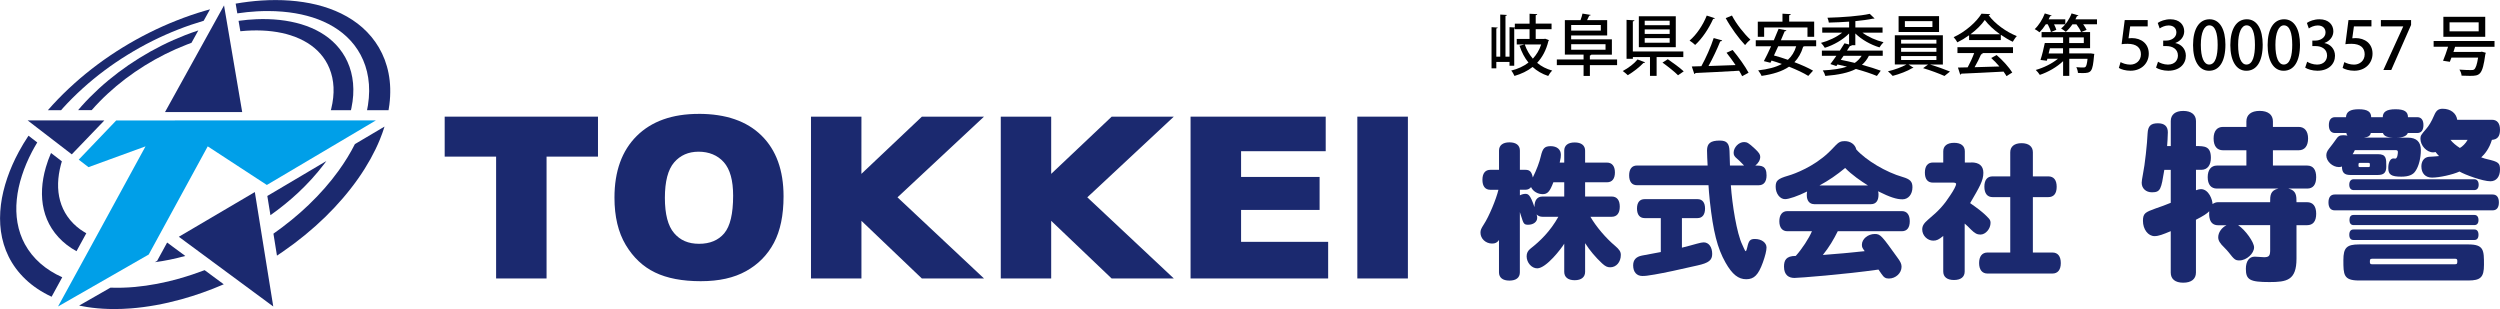 <?xml version="1.0" encoding="UTF-8"?><svg id="_イヤー_2" xmlns="http://www.w3.org/2000/svg" viewBox="0 0 716.07 88.52"><defs><style>.cls-1{fill:#009fe8;}.cls-2{fill:#1b296f;}</style></defs><g id="_イヤー_1-2"><g><g><path class="cls-2" d="M448.04,69.79c-.72,1.26-5.13,7.07-7.74,7.07-1.6,0-3.03-1.64-3.03-3.45,0-.93,.34-1.6,1.14-2.23,2.69-2.1,5.6-4.88,7.95-9.09h-4.55c-.67,0-1.3-.25-1.68-.67,.17,.55,.17,.76,.17,.97,0,1.14-1.09,1.98-2.57,1.98-1.14,0-1.35-.21-1.98-2.31-.08-.29-.21-.72-.42-1.3v17.25c0,1.52-1.09,2.36-2.99,2.36s-2.99-.84-2.99-2.36v-9.26c-.5,.72-1.05,1.01-1.98,1.01-1.81,0-3.32-1.39-3.32-3.11,0-.76,.17-1.14,.97-2.4,1.43-2.15,3.54-7.2,4.17-9.89h-2.31c-1.47,0-2.27-1.01-2.27-2.86s.8-2.86,2.27-2.86h2.48v-5.51c0-1.51,1.09-2.36,2.99-2.36s2.99,.84,2.99,2.36v5.51h1.6c1.22,0,1.77,.55,2.1,2.19,1.09-2.19,1.94-4.5,2.27-5.98,.55-2.4,1.09-2.95,2.82-2.99,1.85,0,2.95,.97,2.95,2.48,0,.46-.04,1.01-.34,2.23h1.3v-3.41c0-1.52,1.09-2.36,2.99-2.36s2.99,.84,2.99,2.36v3.41h6.27c1.43,0,2.27,1.01,2.27,2.82s-.8,2.82-2.27,2.82h-6.27v4.08h7.62c1.47,0,2.31,1.01,2.31,2.9s-.84,2.9-2.31,2.9h-6.1c1.68,2.9,4.46,6.14,7.07,8.33,1.26,1.09,1.64,1.68,1.64,2.61,0,2.02-1.3,3.53-3.03,3.53-.84,0-1.39-.25-2.36-1.14-1.85-1.73-3.49-3.66-4.84-5.77v8.21c0,1.52-1.09,2.4-2.99,2.4s-2.99-.88-2.99-2.4v-8.08Zm0-13.51v-4.08h-3.11c-1.01,2.69-1.68,3.41-3.07,3.41s-2.78-.8-3.32-2.02c-.42,.5-.93,.76-1.6,.76h-1.6v1.6c.46-.25,1.05-.42,1.52-.42,.76,0,1.39,0,2.65,3.79,0-1.98,.8-3.03,2.31-3.03h6.23Z"/><path class="cls-2" d="M489.11,47.41c-.08-1.26-.17-3.41-.17-4.29,0-2.06,1.01-2.86,3.66-2.86,1.98,0,2.69,.8,2.78,2.95l.13,4.21h4.04c-.42-.38-1.05-1.18-2.02-1.98-.72-.59-.97-1.01-.97-1.68,0-1.56,1.47-3.07,2.99-3.07,.84,0,1.3,.25,3.03,1.85,1.26,1.18,1.6,1.68,1.6,2.4,0,.88-.55,1.85-1.43,2.48,1.73,0,3.24,0,3.24,2.82,0,1.81-.8,2.82-2.23,2.82h-8c.38,5.51,1.68,13.76,3.28,17.04,.17,.29,.76,1.85,.97,1.85,.13,0,.34-.5,.46-1.14,.42-1.94,.84-2.36,2.19-2.36,1.89,0,3.32,1.05,3.32,2.44,0,.88-.38,2.44-1.05,4.29-1.3,3.58-2.52,4.8-4.76,4.8s-4-1.35-5.93-4.76c-2.36-4.17-3.53-8.88-4.5-17.63-.17-1.52-.34-3.75-.38-4.54h-20.5c-1.43,0-2.23-1.01-2.23-2.82s.8-2.82,2.23-2.82h20.24Zm-7.36,15.07v8.46c1.43-.38,2.9-.72,4.29-1.14,.93-.25,1.52-.38,1.94-.38,1.47,0,2.44,1.35,2.44,3.32,0,1.77-.97,2.57-4.17,3.28-5.26,1.22-9.64,2.15-12.33,2.61-1.94,.34-2.69,.42-3.49,.42-1.64,0-2.65-1.14-2.65-3.03,0-1.56,.8-2.48,2.53-2.82,1.98-.38,3.79-.72,5.39-1.01v-9.72h-4.63c-1.39,0-2.19-.97-2.19-2.74s.8-2.69,2.19-2.69h15.15c1.39,0,2.15,.97,2.15,2.69s-.76,2.74-2.15,2.74h-4.46Z"/><path class="cls-2" d="M519.62,58.47c-1.3,0-2.1-.97-2.1-2.53,0-.29,0-.67,.08-1.09-2.61,1.3-5.22,2.19-6.31,2.19-1.47,0-2.69-1.6-2.69-3.53,0-1.77,.59-2.31,3.62-3.2,1.94-.55,7.32-2.61,11.53-6.61,.67-.63,1.22-1.22,1.98-2.02,.97-1.01,1.56-1.26,2.65-1.26,1.64,0,2.99,.93,3.32,2.4,2.86,3.16,8.54,6.52,13.26,7.87,2.15,.63,2.82,1.3,2.82,2.95,0,2.02-1.18,3.45-2.86,3.45s-3.54-.59-6.99-2.31c.13,.38,.13,.63,.13,1.01,0,1.73-.76,2.69-2.15,2.69h-16.29Zm6.78,7.74c-1.22,2.44-2.48,4.59-4.29,6.82,4.12-.29,8-.67,11.99-1.09-.67-.93-.8-1.14-.8-1.85,0-1.64,1.73-3.07,3.7-3.07,1.64,0,2.02,.55,6.52,6.82,.84,1.14,1.14,1.77,1.14,2.57,0,1.81-1.68,3.37-3.62,3.37-.97,0-1.43-.29-2.15-1.35-.29-.38-.55-.84-.84-1.22-9.68,1.39-22.94,2.4-24.07,2.4-1.56,0-2.99-.76-2.99-3.24,0-1.77,.55-3.07,3.37-3.07,1.81-2.02,3.79-5.05,4.63-7.07h-7.03c-1.47,0-2.31-1.05-2.31-2.86s.84-2.9,2.31-2.9h32.78c1.47,0,2.27,1.05,2.27,2.9s-.8,2.86-2.27,2.86h-18.35Zm8.63-13.09c-1.89-1.18-4.67-3.07-6.52-5.01-2.4,1.98-4.63,3.53-7.36,5.01h13.89Z"/><path class="cls-2" d="M564.64,46.52c2.27,0,3.45,1.01,3.45,2.99,0,2.23-1.09,4.04-3.79,8.67,1.73,1.22,3.58,2.48,5.22,4.25,.46,.46,.63,.84,.63,1.39,0,1.73-1.43,3.37-2.9,3.37-.97,0-1.64-.38-2.74-1.47-.59-.59-1.26-1.3-1.77-1.68v13.72c0,1.56-1.09,2.44-3.07,2.44s-3.07-.88-3.07-2.44v-10.18c-1.26,1.05-1.89,1.35-2.86,1.35-1.68,0-3.16-1.47-3.16-3.2,0-1.05,.46-1.77,1.77-2.9,3.03-2.52,4.5-4.17,6.27-6.9,1.01-1.47,1.68-2.82,1.68-3.24,0-.21-.34-.38-.76-.38h-5.89c-1.52,0-2.31-1.01-2.31-2.86s.8-2.9,2.31-2.9h2.95v-3.2c0-1.56,1.14-2.44,3.11-2.44s3.07,.88,3.07,2.44v3.2h1.85Zm11.15,4v-6.9c0-1.64,1.18-2.61,3.24-2.61s3.24,.97,3.24,2.61v6.9h4.42c1.56,0,2.4,1.05,2.4,2.99s-.84,2.95-2.4,2.95h-4.42v15.87h5.6c1.56,0,2.4,1.09,2.4,3.03s-.88,2.99-2.4,2.99h-18.6c-1.52,0-2.4-1.09-2.4-2.99s.84-3.03,2.4-3.03h6.52v-15.87h-5.05c-1.51,0-2.36-1.05-2.36-2.99s.84-2.95,2.36-2.95h5.05Z"/><path class="cls-2" d="M641.1,64.52c2.06,1.37,4.53,4.85,4.53,6.33,0,1.79-2.21,3.74-4.16,3.74-1.21,0-1.48-.21-3.16-2.37-.26-.32-.63-.74-1.16-1.27-1.32-1.27-1.79-2.06-1.79-3,0-1.32,.95-2.74,2.37-3.43h-2.37c-2.79,0-2.64-2.95-2.58-4.01-.58,.63-1.63,1.32-3.8,2.43v15.13c0,1.85-1.32,2.9-3.64,2.9s-3.58-1.05-3.58-2.9v-11.86c-2.27,.95-3.48,1.42-4.64,1.42-1.85,0-3.32-1.95-3.32-4.38,0-2.21,.74-2.48,3.58-3.53,1.69-.58,2.74-.95,4.38-1.63v-9.44h-1.84c-.9,5.48-1.05,6.43-3.53,6.43-1.74,0-2.95-1.11-2.95-2.74,0-.42,.11-1.11,.37-2.53,.53-2.48,1.21-8.75,1.32-11.6,.11-2.11,.9-2.9,2.95-2.9,1.85,0,2.85,.84,2.85,2.58,0,1-.16,3.53-.21,3.95h1.05v-7.17c0-1.85,1.32-2.9,3.58-2.9s3.64,1.05,3.64,2.9v7.17c2.43,0,4.27,0,4.27,3.37,0,2.11-1,3.43-2.74,3.43h-1.53v5.85c.58-.21,1-.32,1.42-.32,2.27,0,3.32,3.11,3.32,4.27,.58-.37,1.05-.53,1.63-.53h14.87c0-1.85,0-3.37,2.37-3.9h-17.61c-1.69,0-2.64-1.16-2.64-3.27s1-3.32,2.64-3.32h8.44v-4.38h-6.7c-1.74,0-2.69-1.21-2.69-3.37s1-3.32,2.69-3.32h6.7v-1.58c0-1.9,1.37-3.01,3.8-3.01s3.8,1.11,3.8,3.01v1.58h7.38c1.69,0,2.69,1.21,2.69,3.32s-.95,3.37-2.69,3.37h-7.38v4.38h9.81c1.69,0,2.58,1.16,2.58,3.32s-.9,3.27-2.58,3.27h-5.38c2.32,.53,2.32,2.16,2.32,3.9h3c1.74,0,2.64,1.16,2.64,3.32s-.9,3.27-2.64,3.27h-3v9.59c0,6.22-2.79,6.7-7.75,6.7-5.59,0-6.75-.63-6.75-3.8,0-2.16,.95-3.48,2.53-3.48,.42,0,2.32,.16,2.69,.16,1.42,0,1.74-.42,1.74-2.06v-7.12h-9.12Z"/><path class="cls-2" d="M689.66,38.11c-.32,.84-1.42,1.32-3.22,1.32h3.27c2.43,0,3.69,1.21,3.69,3.58,0,2.21-.58,4.59-1.53,5.96-.69,1.11-2,1.63-4.06,1.63-2.9,0-3.74-.58-3.74-2.48,0-1.63,.58-2.74,1.48-2.74,.11,0,.26,.05,.53,.05,.63,0,.74-1.53,.74-1.9s-.21-.53-.63-.53h-11.7c-.16,.42-.47,.9-.63,1.16h7.22c2.42,0,2.42,1.21,2.42,3.53,0,1.74-.69,2.43-2.42,2.43h-7.86c-1.74,0-2.42-.69-2.42-2.43-.42,.16-.63,.16-.9,.16-1.79,0-3.58-1.63-3.58-3.32,0-.69,.21-1.21,.74-1.9,1.05-1.32,1.37-1.79,1.79-2.37,.84-1.27,1.21-1.53,2.32-1.53,.42,0,.79,.05,1.21,.11-.21-.26-.26-.37-.32-.74h-3.22c-1.16,0-1.79-.79-1.79-2.27s.63-2.27,1.79-2.27h3.11c.11-1.58,1.21-2.27,3.69-2.27s3.53,.74,3.53,2.27h3.32c0-1.53,1.11-2.27,3.64-2.27s3.58,.69,3.58,2.27h2.64c1.16,0,1.79,.79,1.79,2.27s-.63,2.27-1.79,2.27h-2.69Zm-20.93,22.14c-1.16,0-1.79-.79-1.79-2.27s.63-2.27,1.79-2.27h45.23c1.16,0,1.79,.79,1.79,2.27s-.63,2.27-1.79,2.27h-45.23Zm6.96,20.09c-4.48,0-4.48-1.69-4.48-5.85,0-3.53,.95-4.48,4.48-4.48h31.31c4.48,0,4.48,1.69,4.48,5.85,0,3.53-.95,4.48-4.48,4.48h-31.31Zm-1.53-25.89c-.79,0-1.27-.58-1.27-1.53,0-1,.47-1.58,1.27-1.58h34.53c.79,0,1.27,.58,1.27,1.58,0,.95-.47,1.53-1.27,1.53h-34.53Zm-.05,14.29c-.79,0-1.21-.53-1.21-1.48,0-1,.42-1.53,1.21-1.53h34.64c.74,0,1.16,.53,1.16,1.53,0,.95-.42,1.48-1.16,1.48h-34.64Zm0-4.27c-.74,0-1.16-.53-1.16-1.42,0-.95,.37-1.48,1.16-1.48h34.64c.74,0,1.16,.53,1.16,1.48,0,.9-.42,1.42-1.16,1.42h-34.64Zm4.27-16.61c.42,0,.42-.11,.42-.79,0-.32-.11-.42-.42-.42h-2.42c-.42,0-.42,.11-.42,.79,0,.32,.11,.42,.42,.42h2.42Zm7.59-8.44c-2.11,0-3.11-.37-3.43-1.32h-3.48c-.16,.79-.69,1.16-2,1.32h8.91Zm-6.54,34.69c-.63,0-.63,.32-.63,.95,0,.47,.16,.63,.63,.63h23.78c.63,0,.63-.32,.63-.95,0-.47-.16-.63-.63-.63h-23.78Zm34.37-39.8c1.48,0,2.27,1.05,2.27,2.85,0,1.9-.74,2.79-2.32,2.9-.74,2.48-2.06,4.11-3.06,5.01,.79,.32,1.32,.42,1.74,.53,3.22,.74,3.64,1.11,3.64,2.95,0,2.06-1.05,3.37-2.74,3.37-2.21,0-7.38-1.9-8.86-2.79-1.95,.9-5.8,1.74-7.86,1.74-1.9,0-3.06-1.21-3.06-3.22,0-1.21,.58-2.58,2.16-2.74,.42,0,2.48-.16,2.9-.21-.37-.37-.63-.69-1-1.16-.32,.05-.47,.1-.69,.1-1.85,0-3.64-1.95-3.64-3.9,0-.84,.16-1.11,1.63-2.79,.74-.84,1.48-2,2.32-3.95,.58-1.37,1.21-1.85,2.42-1.85,2.27,0,3.9,1.27,4.17,3.16h9.96Zm-11.91,5.75c.63,.84,1.69,1.69,2.69,2.32,.69-.37,1.69-1.32,2.21-2.32h-4.9Z"/></g><g><g><g><g><polygon class="cls-2" points="69.37 32.09 47.27 32.09 64.17 1.55 69.37 32.09"/><polygon class="cls-2" points="29.89 34.5 20.56 44.21 7.92 34.49 29.89 34.5"/><polygon class="cls-2" points="78.27 87.79 51.22 67.82 72.99 55.01 78.27 87.79"/><path class="cls-1" d="M107.66,34.49c-1.46,.87-29.42,17.42-31.23,18.49-4.12-2.69-.78-.51-16.93-11.06l-16.9,30.98c-31.32,17.95-14.86,8.52-25.98,14.89,14.08-25.74,.83-1.45,25.06-45.87l-16.34,5.96-2.79-2.15,10.74-11.23c49.03,0,34.49,0,74.37-.02Z"/></g><g><path class="cls-2" d="M101.65,41.28c-1.27,2.53-2.83,5.07-4.65,7.6-2.45,3.4-5.34,6.69-8.59,9.8-3.08,2.95-6.48,5.71-10.09,8.25l1.01,6.29c.56-.37,1.11-.74,1.66-1.12,4.4-3.03,8.49-6.38,12.16-9.95,3.6-3.51,6.79-7.23,9.47-11.05,1.3-1.85,2.48-3.74,3.52-5.61,1-1.81,1.89-3.64,2.63-5.44,.52-1.27,.98-2.54,1.37-3.8l-1.03,.61c-.46,.27-3.47,2.06-7.47,4.42Z"/><path class="cls-2" d="M7.13,69.95c-1.03-1.89-1.75-3.98-2.13-6.19-.36-2.09-.43-4.32-.19-6.64,.22-2.22,.72-4.54,1.49-6.89,.72-2.24,1.69-4.52,2.87-6.78,.46-.88,.97-1.77,1.5-2.65l-2.51-1.93c-1.01,1.53-1.95,3.07-2.78,4.62-1.34,2.48-2.44,4.99-3.29,7.46h0c-.9,2.63-1.52,5.22-1.83,7.7-.33,2.63-.33,5.18,0,7.59,.36,2.57,1.1,5,2.2,7.23,1.18,2.39,2.8,4.57,4.8,6.48,1.04,1,2.21,1.93,3.45,2.76,1.25,.84,2.62,1.61,4.07,2.28,1.24-2.27,2.24-4.09,3.05-5.58-2.37-1.06-4.49-2.39-6.29-3.98-1.82-1.6-3.29-3.44-4.4-5.47Z"/><path class="cls-2" d="M111.77,25.29c-.04-1.46-.2-2.9-.47-4.27-.26-1.34-.63-2.65-1.1-3.9-.46-1.22-1.03-2.4-1.68-3.52-1.25-2.13-2.85-4.06-4.74-5.73-1.76-1.55-3.81-2.9-6.08-4.01-2.14-1.04-4.5-1.89-7.03-2.51-2.41-.59-5.02-.99-7.74-1.19-2.6-.19-5.31-.19-8.07-.01-2.4,.16-4.87,.46-7.36,.89l.47,2.79c1.89-.28,3.77-.48,5.6-.58,1.04-.06,2.08-.09,3.1-.09,1.45,0,2.88,.06,4.27,.18,2.48,.21,4.82,.61,6.97,1.18,2.25,.59,4.33,1.39,6.21,2.36,1.97,1.02,3.72,2.26,5.22,3.67,1.6,1.5,2.92,3.23,3.94,5.13,1.08,2.02,1.82,4.23,2.18,6.57,.39,2.47,.37,5.12-.06,7.85-.08,.49-.17,.98-.27,1.47h6.16c.1-.56,.18-1.11,.25-1.65,.2-1.57,.27-3.12,.23-4.61Z"/><path class="cls-2" d="M18,30.98c1.75-1.93,3.67-3.84,5.69-5.67,3.94-3.56,8.29-6.81,12.93-9.66,4.57-2.82,9.42-5.24,14.39-7.19,2.44-.96,4.91-1.8,7.33-2.51l1.82-3.28c-.5,.14-1,.27-1.5,.42-2.67,.78-5.4,1.72-8.1,2.79-5.32,2.1-10.5,4.7-15.39,7.7-4.95,3.04-9.62,6.51-13.87,10.32-2.19,1.96-4.27,4.01-6.17,6.08-.48,.52-.95,1.05-1.41,1.58h3.78c.17-.19,.34-.39,.51-.58Z"/><path class="cls-2" d="M51.53,79.75c-4.4,1.24-8.73,2.06-12.86,2.44-2.42,.22-4.77,.28-7.03,.2l-8.98,5.14c.76,.16,1.53,.3,2.32,.42,1.92,.29,3.94,.48,5.99,.54,.58,.02,1.17,.03,1.76,.03,1.55,0,3.15-.06,4.78-.19,4.63-.36,9.47-1.23,14.4-2.59,4.09-1.13,8.18-2.58,12.18-4.31l-5.48-4.05c-2.35,.89-4.71,1.68-7.08,2.35Z"/><path class="cls-2" d="M92.77,47.08c.24-.32,.48-.64,.71-.96-7.35,4.35-14.69,8.7-15.59,9.23l-1.32,.78,.89,5.51c2.78-1.97,5.42-4.1,7.84-6.35,2.8-2.61,5.31-5.37,7.47-8.22Z"/><path class="cls-2" d="M83.38,10.16c1.71,.55,3.28,1.27,4.66,2.12,1.43,.88,2.69,1.93,3.73,3.12,1.1,1.25,1.98,2.67,2.6,4.21,.68,1.66,1.07,3.47,1.16,5.38,.09,1.96-.13,4.03-.66,6.18-.03,.13-.08,.26-.11,.39h5.76c.05-.23,.11-.45,.15-.68,.51-2.44,.66-4.82,.45-7.07-.2-2.16-.73-4.22-1.59-6.11-.81-1.8-1.92-3.44-3.27-4.88-1.27-1.35-2.79-2.55-4.52-3.55-1.64-.95-3.47-1.73-5.46-2.33-1.91-.57-4-.99-6.19-1.23-2.11-.23-4.33-.3-6.6-.21-1.68,.07-3.41,.22-5.16,.47l.51,2.98c1.09-.11,2.17-.19,3.23-.22,2.03-.06,4.01,.02,5.88,.25,1.94,.24,3.76,.63,5.42,1.17Z"/><path class="cls-2" d="M44.35,75.1c2.83-.37,5.76-.97,8.72-1.79l-5.2-3.84-2.87,5.26-.65,.37Z"/><path class="cls-2" d="M54.83,12.29l1.98-3.58c-1.24,.41-2.49,.86-3.74,1.34-9.11,3.55-17.67,8.85-24.76,15.34-1.76,1.62-3.43,3.3-4.95,5.01-.34,.38-.67,.77-.99,1.15h3.89c1.4-1.6,2.94-3.19,4.6-4.72,6.45-5.96,14.29-10.83,22.67-14.07,.43-.17,.87-.33,1.3-.49Z"/><path class="cls-2" d="M23.1,65.8c-1.53-1.1-2.81-2.39-3.8-3.83-.95-1.37-1.65-2.88-2.09-4.5-.43-1.56-.62-3.24-.57-5,.05-1.7,.32-3.49,.81-5.34,.08-.3,.18-.61,.27-.92l-3.11-2.39c-.59,1.38-1.09,2.75-1.48,4.11-.61,2.11-.97,4.18-1.08,6.16-.11,2.07,.05,4.06,.49,5.92,.46,1.96,1.23,3.8,2.29,5.45,1.12,1.76,2.58,3.34,4.32,4.69,.85,.66,1.78,1.26,2.76,1.8,.61-1.11,1.26-2.3,2.81-5.14-.56-.32-1.1-.66-1.6-1.02Z"/></g></g><g><polygon class="cls-2" points="127.37 44.86 142.1 44.86 142.1 79.76 156.55 79.76 156.55 44.86 171.28 44.86 171.28 33.41 127.37 33.41 127.37 44.86"/><path class="cls-2" d="M200.14,32.62c-7.59,0-13.51,2.11-17.76,6.32-4.25,4.22-6.38,10.11-6.38,17.67,0,5.42,1.07,9.93,3.22,13.53,2.15,3.6,4.95,6.24,8.4,7.9,3.45,1.67,7.82,2.5,13.09,2.5s9.52-.96,12.99-2.89c3.48-1.93,6.13-4.63,7.97-8.09,1.84-3.47,2.76-7.91,2.76-13.33,0-7.46-2.1-13.26-6.32-17.41-4.21-4.14-10.2-6.21-17.99-6.21Zm7.3,34.21c-1.7,2-4.1,3-7.21,3s-5.41-1.02-7.16-3.07c-1.75-2.05-2.63-5.41-2.63-10.09s.88-8.1,2.65-10.15c1.76-2.05,4.1-3.07,7.02-3.07s5.45,1.01,7.22,3.02c1.78,2.01,2.66,5.2,2.66,9.57,0,5.18-.85,8.78-2.55,10.78Z"/><polygon class="cls-2" points="355.48 60.13 377.97 60.13 377.97 50.68 355.48 50.68 355.48 43.31 379.72 43.31 379.72 33.41 341.01 33.41 341.01 79.76 380.42 79.76 380.42 69.27 355.48 69.27 355.48 60.13"/><rect class="cls-2" x="388.78" y="33.41" width="14.48" height="46.35"/><polygon class="cls-2" points="281.05 33.41 264.06 33.41 246.73 49.8 246.74 33.41 232.29 33.41 232.29 79.76 246.74 79.76 246.74 63.25 264.04 79.76 281.85 79.76 257.07 56.52 281.85 33.41 281.05 33.41"/><polygon class="cls-2" points="318.42 33.41 301.09 49.8 301.09 33.41 286.65 33.41 286.65 79.76 301.09 79.76 301.09 63.25 318.4 79.76 336.21 79.76 311.43 56.52 336.21 33.41 318.42 33.41"/></g></g><g><path d="M442.6,11.1l1.08,.4c-.04,.11-.11,.17-.17,.25-.63,2.62-1.75,4.67-3.23,6.25,1.2,1.01,2.64,1.75,4.33,2.22-.4,.34-.91,1.06-1.16,1.54-1.75-.57-3.23-1.44-4.47-2.58-1.48,1.18-3.25,2-5.19,2.57-.21-.46-.59-1.16-.93-1.54,1.84-.44,3.53-1.2,4.94-2.28-1.1-1.35-1.94-2.96-2.57-4.83l1.41-.36h-2.2v-1.58h3.67v-2.79h-4.22v-.25s-.09,.02-.17,.04v10.66h-1.35v-1.08h-3.78v1.84h-1.37V7.78l1.77,.11c-.02,.13-.13,.23-.4,.27v8.08h1.12V4.17l1.9,.11c-.02,.15-.13,.25-.4,.28v11.67h1.16V7.78l1.52,.09v-1.1h4.22V3.94l2.2,.11c-.02,.17-.13,.27-.44,.32v2.39h4.54v1.6h-4.54v2.79h2.41l.3-.06Zm-5.87,1.63c.53,1.54,1.31,2.91,2.32,4.07,1.03-1.1,1.86-2.45,2.39-4.07h-4.71Z"/><path d="M463.18,17.03v1.63h-7.79v3.08h-1.81v-3.08h-7.66v-1.63h7.66v-1.39h-5.36V5.77h4.48c.23-.61,.46-1.35,.57-1.88l2.36,.38c-.06,.15-.19,.23-.44,.23-.17,.38-.38,.84-.61,1.27h5.76v4.39h-10.32v1.1h11.67v4.39h-5.89c-.04,.11-.15,.21-.42,.25v1.14h7.79Zm-4.66-9.86h-8.49v1.6h8.49v-1.6Zm-8.49,5.49v1.58h9.84v-1.58h-9.84Z"/><path d="M471.18,17.85c-.09,.17-.28,.21-.47,.19-1.03,1.12-2.89,2.58-4.47,3.5-.36-.36-1.03-.91-1.44-1.2,1.58-.82,3.34-2.17,4.24-3.31l2.15,.82Zm10.98-1.5h-7.66v5.38h-1.9v-5.38h-4.9v.49h-1.81V5.69l2.26,.13c-.02,.17-.15,.27-.46,.32V14.75h14.46v1.6Zm-2.17-11.69V13.52h-10.58V4.66h10.58Zm-1.75,2.55v-1.27h-7.15v1.27h7.15Zm0,2.51v-1.29h-7.15v1.29h7.15Zm0,2.53v-1.33h-7.15v1.33h7.15Zm2.39,9.31c-.93-.97-2.93-2.55-4.45-3.63l1.52-.97c1.48,1.01,3.52,2.49,4.56,3.48l-1.63,1.12Z"/><path d="M491.2,5.21c-.09,.17-.3,.23-.51,.21-1.24,2.77-3.15,5.63-5.15,7.45-.38-.36-1.12-.97-1.6-1.25,1.94-1.62,3.84-4.41,4.92-7.16l2.34,.76Zm2.07,6.37c-.08,.17-.27,.27-.55,.28-.86,2.15-2.15,4.88-3.36,7.05,2.39-.08,5.09-.17,7.75-.27-.82-1.22-1.73-2.47-2.58-3.53l1.73-.8c1.73,2.05,3.63,4.73,4.58,6.52l-1.84,.99c-.23-.46-.51-.99-.86-1.56-4.62,.28-9.41,.51-12.5,.65-.04,.17-.17,.27-.34,.28l-.72-2.15c.8-.02,1.71-.04,2.74-.08,1.29-2.32,2.74-5.59,3.53-8.06l2.43,.67Zm2.81-7.13c1.22,2.39,3.52,5.28,5.28,6.9-.47,.36-1.16,1.06-1.52,1.56-1.79-1.88-4.1-5.04-5.55-7.72l1.79-.74Z"/><path d="M520.2,13.25h-3.36c-.08,.06-.19,.09-.36,.11-.53,1.82-1.39,3.29-2.51,4.45,2.09,.8,4.01,1.65,5.34,2.43l-1.37,1.5c-1.31-.82-3.33-1.77-5.51-2.64-2.01,1.37-4.64,2.17-7.87,2.64-.17-.44-.65-1.18-.97-1.58,2.74-.32,5.02-.87,6.78-1.84-.99-.36-2-.68-2.95-.97l-.32,.63-1.88-.47c.61-1.14,1.35-2.66,2.07-4.26h-4.39v-1.71h5.17c.49-1.14,.97-2.28,1.37-3.29l2.24,.44c-.04,.15-.17,.27-.49,.25-.32,.8-.7,1.69-1.1,2.6h10.11v1.71Zm-14.9-5.38v2.68h-1.82V6.2h7.07V3.92l2.38,.13c-.02,.17-.15,.28-.46,.32v1.82h7.16v4.35h-1.92v-2.68h-12.41Zm4.03,5.38c-.4,.91-.82,1.81-1.22,2.64,1.27,.34,2.64,.76,3.99,1.24,1.1-.99,1.9-2.26,2.38-3.88h-5.15Z"/><path d="M531.41,12.95h-1.01c-.08,.15-.21,.23-.51,.21l-.86,1.33h10.24v1.5h-3.97c-.51,1.03-1.16,1.86-1.98,2.57,2.09,.57,3.95,1.16,5.38,1.69l-1.1,1.5c-1.58-.65-3.67-1.35-6.02-2-2.11,1.1-4.96,1.69-8.76,2-.13-.51-.42-1.16-.72-1.58,2.85-.15,5.13-.47,6.94-1.08l-2.74-.63-.32,.46-1.71-.57c.51-.65,1.1-1.48,1.71-2.36h-4.14v-1.5h5.15c.48-.72,.93-1.44,1.33-2.09l1.31,.34v-3.15c-1.79,1.81-4.43,3.33-6.95,4.1-.25-.44-.74-1.08-1.1-1.41,2.17-.57,4.45-1.63,6.08-2.93h-5.72v-1.48h7.7v-1.67c-1.94,.13-3.95,.23-5.81,.27-.04-.4-.23-1.03-.4-1.39,4.26-.11,9.37-.49,12.12-1.12l1.39,1.33c-.06,.04-.13,.06-.23,.06-.06,0-.13,0-.21-.02-1.37,.3-3.14,.53-5.07,.72v1.82h7.79v1.48h-5.76c1.62,1.22,3.9,2.22,6.04,2.74-.38,.36-.89,1.03-1.16,1.48-2.49-.74-5.13-2.22-6.92-3.99v3.36Zm-4.16,4.18c1.35,.27,2.7,.57,4.01,.89,.8-.55,1.44-1.22,1.96-2.03h-5.17l-.8,1.14Z"/><path d="M556.5,18.48h-3.69c1.94,.57,4.28,1.41,5.72,2.01l-1.58,1.27c-1.46-.66-4.09-1.65-6.12-2.24l1.43-1.04h-5.61l1.43,.93c-.08,.06-.19,.09-.38,.11-1.24,.8-3.67,1.73-5.59,2.22-.32-.38-.93-.97-1.35-1.31,1.82-.42,4.03-1.22,5.3-1.96h-3.33V10.1h13.76v8.38Zm-1.1-13.85v4.54h-11.59V4.62h11.59Zm-10.87,6.76v1.1h10.11v-1.1h-10.11Zm0,2.32v1.12h10.11v-1.12h-10.11Zm0,2.34v1.14h10.11v-1.14h-10.11Zm8.97-8.32v-1.67h-7.89v1.67h7.89Z"/><path d="M564,11.49v-1.39c-1.04,.76-2.2,1.46-3.36,2.03-.23-.42-.68-1.1-1.06-1.48,3.33-1.52,6.52-4.33,7.98-6.73l2.49,.13c-.04,.15-.21,.28-.44,.32,1.81,2.47,5.11,4.81,8.06,5.97-.44,.46-.84,1.1-1.16,1.63-1.12-.53-2.3-1.24-3.42-2.01v1.52h-9.08Zm-3.33,3.71v-1.69h15.91v1.69h-9.05l.42,.13c-.08,.15-.25,.23-.51,.23-.47,1.08-1.16,2.49-1.86,3.69,2.2-.06,4.67-.13,7.11-.21-.74-.85-1.56-1.73-2.36-2.43l1.56-.84c1.75,1.5,3.59,3.55,4.48,5l-1.65,1.03c-.23-.38-.51-.84-.85-1.29-4.45,.25-9.12,.46-12.09,.59-.04,.17-.17,.25-.32,.28l-.65-2.03c.8-.02,1.75-.02,2.79-.06,.67-1.22,1.39-2.79,1.86-4.09h-4.79Zm12.2-5.38c-1.75-1.24-3.33-2.7-4.37-4.1-.91,1.35-2.38,2.81-4.1,4.1h8.48Z"/><path d="M587.44,9.17c-.13-.59-.51-1.46-.91-2.22h-.55c-.55,.87-1.18,1.67-1.81,2.3-.34-.29-.95-.7-1.37-.91,1.14-1.06,2.26-2.81,2.89-4.5l1.96,.61c-.06,.13-.21,.21-.44,.19-.13,.28-.27,.59-.42,.89h4.77v1.43h-3.23c.28,.57,.55,1.14,.66,1.58l-1.56,.65Zm11,6.14l.4-.02,1.03,.15c-.02,.13-.04,.34-.08,.51-.4,4.66-.78,4.98-3.34,4.98-.38,0-.82-.02-1.27-.04-.02-.51-.23-1.2-.47-1.65,.84,.09,1.63,.09,1.98,.09,.3,0,.49-.02,.65-.17,.25-.23,.44-.87,.59-2.32h-5.23v4.9h-1.77v-4.22c-1.79,1.71-4.33,3.15-6.67,3.93-.27-.42-.78-1.08-1.16-1.41,2.24-.63,4.67-1.82,6.35-3.21h-3.02l-.17,.57-1.81-.23c.44-1.31,.93-3.29,1.24-4.86h5.24v-1.62h-6.16v-1.5h13.89v4.62h-5.97v1.48h5.76Zm-7.53-1.48h-3.76c-.11,.49-.23,1.01-.36,1.48h4.12v-1.48Zm2.7-6.88c-.57,.84-1.24,1.6-1.9,2.17-.34-.28-.95-.72-1.35-.97,1.22-.95,2.38-2.64,3-4.31,.89,.27,1.44,.42,1.98,.59-.06,.13-.21,.21-.44,.19-.13,.3-.27,.61-.44,.91h6.18v1.43h-3.95c.4,.57,.78,1.16,.97,1.6l-1.58,.63c-.23-.61-.78-1.5-1.33-2.22h-1.14Zm-.93,3.76v1.62h4.18v-1.62h-4.18Z"/><path d="M615.16,5.75v1.82h-5.02l-.47,3.4c.28-.02,.55-.06,.95-.06,2.6,0,4.85,1.52,4.85,4.45,0,2.76-2.11,4.9-5.23,4.9-1.41,0-2.68-.38-3.34-.8l.49-1.67c.57,.32,1.62,.72,2.77,.72,1.62,0,3.06-1.1,3.06-2.96s-1.25-3-3.8-3c-.72,0-1.25,.04-1.73,.11l.89-6.92h6.57Z"/><path d="M623.09,12.34c1.62,.3,3,1.62,3,3.63,0,2.34-1.79,4.29-5.04,4.29-1.48,0-2.81-.44-3.5-.89l.57-1.69c.51,.34,1.65,.82,2.83,.82,2.03,0,2.87-1.33,2.87-2.6,0-1.84-1.56-2.7-3.25-2.7h-.97v-1.58h.93c1.23,0,2.85-.74,2.85-2.32,0-1.12-.72-2.01-2.24-2.01-1.01,0-2,.47-2.55,.86l-.55-1.58c.72-.53,2.11-1.05,3.59-1.05,2.68,0,3.99,1.62,3.99,3.44,0,1.46-.91,2.74-2.55,3.35v.04Z"/><path d="M628.15,12.93c0-4.67,1.77-7.41,4.73-7.41s4.54,2.93,4.54,7.26c0,4.85-1.75,7.49-4.69,7.49s-4.58-2.95-4.58-7.34Zm7.05-.08c0-3.4-.72-5.59-2.39-5.59-1.44,0-2.43,2.01-2.43,5.59s.87,5.64,2.39,5.64c1.86,0,2.43-2.68,2.43-5.64Z"/><path d="M638.83,12.93c0-4.67,1.77-7.41,4.73-7.41s4.54,2.93,4.54,7.26c0,4.85-1.75,7.49-4.69,7.49s-4.58-2.95-4.58-7.34Zm7.05-.08c0-3.4-.72-5.59-2.39-5.59-1.44,0-2.43,2.01-2.43,5.59s.87,5.64,2.39,5.64c1.86,0,2.43-2.68,2.43-5.64Z"/><path d="M649.51,12.93c0-4.67,1.77-7.41,4.73-7.41s4.54,2.93,4.54,7.26c0,4.85-1.75,7.49-4.69,7.49s-4.58-2.95-4.58-7.34Zm7.05-.08c0-3.4-.72-5.59-2.39-5.59-1.44,0-2.43,2.01-2.43,5.59s.87,5.64,2.39,5.64c1.86,0,2.43-2.68,2.43-5.64Z"/><path d="M665.81,12.34c1.62,.3,3,1.62,3,3.63,0,2.34-1.79,4.29-5.04,4.29-1.48,0-2.81-.44-3.5-.89l.57-1.69c.51,.34,1.65,.82,2.83,.82,2.03,0,2.87-1.33,2.87-2.6,0-1.84-1.56-2.7-3.25-2.7h-.97v-1.58h.93c1.23,0,2.85-.74,2.85-2.32,0-1.12-.72-2.01-2.24-2.01-1.01,0-2,.47-2.55,.86l-.55-1.58c.72-.53,2.11-1.05,3.59-1.05,2.68,0,3.99,1.62,3.99,3.44,0,1.46-.91,2.74-2.55,3.35v.04Z"/><path d="M679.25,5.75v1.82h-5.02l-.47,3.4c.28-.02,.55-.06,.95-.06,2.6,0,4.85,1.52,4.85,4.45,0,2.76-2.11,4.9-5.23,4.9-1.41,0-2.68-.38-3.34-.8l.49-1.67c.57,.32,1.62,.72,2.77,.72,1.62,0,3.06-1.1,3.06-2.96s-1.25-3-3.8-3c-.72,0-1.25,.04-1.73,.11l.89-6.92h6.57Z"/><path d="M681.95,5.75h8.65v1.39l-5.68,12.92h-2.26l5.68-12.45v-.04h-6.39v-1.82Z"/><path d="M714.52,13.4h-11.31c-.15,.47-.3,.97-.48,1.48h7.72l.42-.08,1.14,.32c-.04,.15-.08,.32-.15,.47-.8,5.91-1.56,6.14-4.41,6.14-.67,0-1.52-.02-2.38-.06-.04-.53-.28-1.25-.63-1.73,1.33,.11,2.74,.13,3.29,.13,.44,0,.7-.02,.93-.17,.46-.36,.82-1.37,1.14-3.4h-7.64c-.15,.44-.3,.84-.46,1.2-.82-.15-1.37-.23-1.94-.3,.44-1.05,1.01-2.6,1.44-4.01h-4.14v-1.65h17.44v1.65Zm-2.68-8.59v5.74h-11.99V4.81h11.99Zm-1.88,4.16v-2.58h-8.34v2.58h8.34Z"/></g></g></g></g></svg>